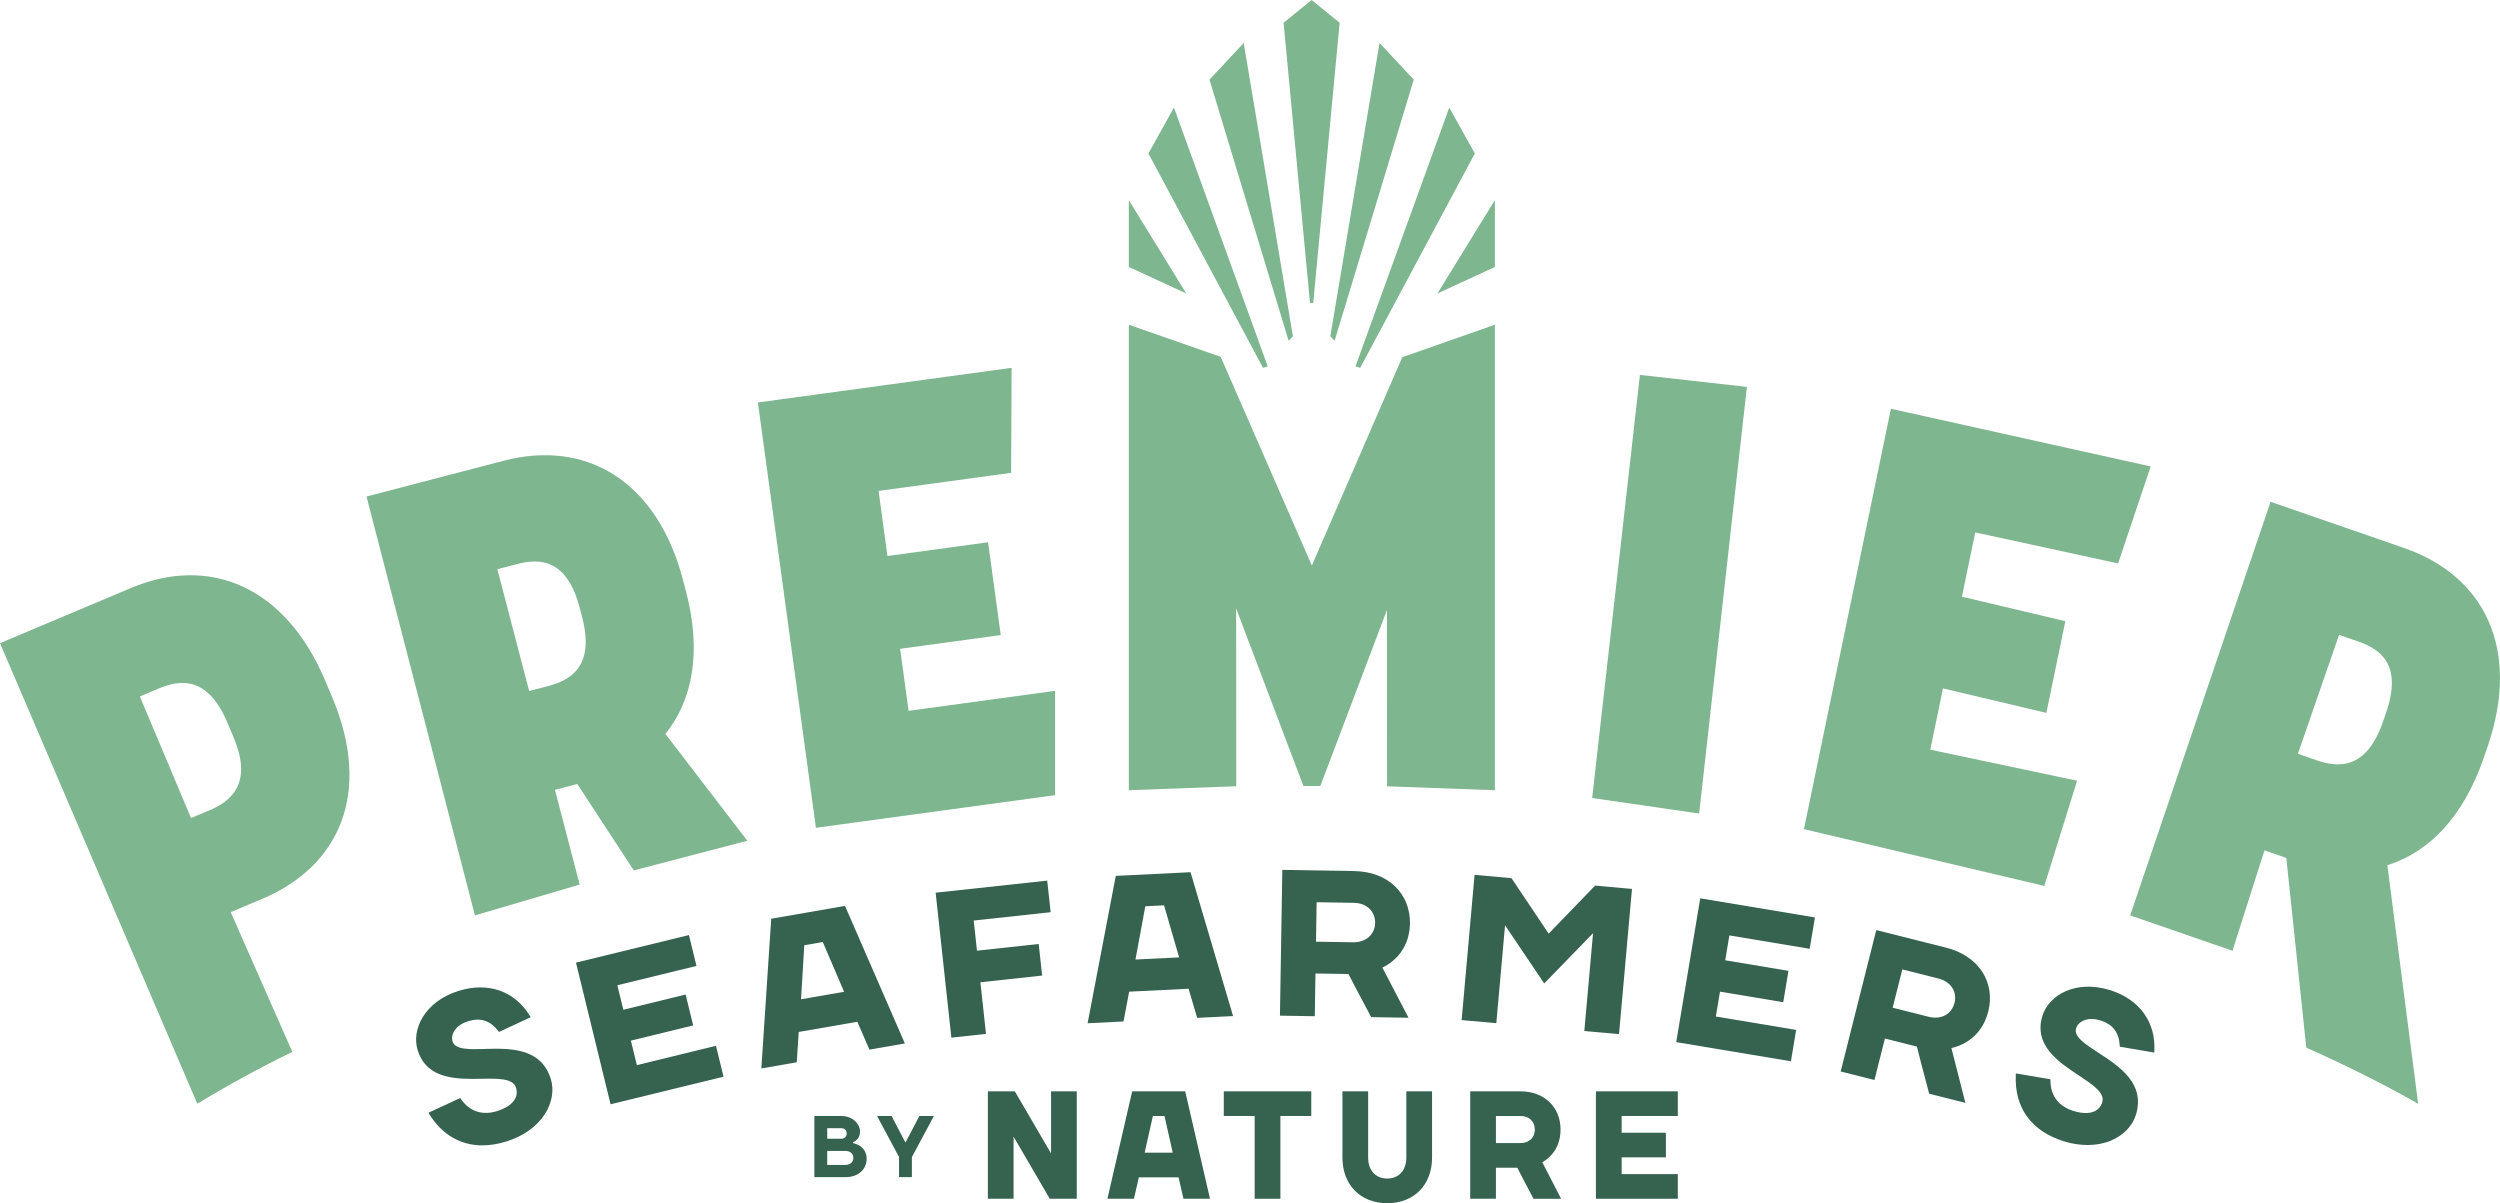 <?xml version="1.0" encoding="UTF-8"?> <svg xmlns="http://www.w3.org/2000/svg" id="a" viewBox="0 0 884.92 425.89"><defs><style>.b{fill:#366250;}.c{fill:#7db68f;}</style></defs><g><g><path class="b" d="M171.57,371.31c-5.61,.14-10.45,.27-11.37-2.65-.39-1.23-.13-2.65,.71-3.91,.68-1.02,2.05-2.4,4.73-3.25,4.39-1.38,7.89-.27,10.7,3.4l.28,.37,11.23-5.21-.34-.56c-5.38-8.76-14.83-12.03-25.27-8.73-11.96,3.78-16.7,13.66-14.38,21.02,3.28,10.4,14,10.21,22.61,10.06,5.97-.1,11.12-.19,12.17,3.14,.51,1.61,.27,3.19-.69,4.55-1.1,1.56-3.14,2.85-5.92,3.73-5.26,1.66-9.82,.17-12.84-4.21l-.28-.4-11.26,5.22,.35,.56c4.54,7.24,11.03,10.98,18.75,10.98,2.74,0,5.64-.47,8.66-1.43,5.85-1.85,10.62-5.25,13.42-9.58,2.6-4.01,3.37-8.59,2.11-12.57-3.49-11.06-14.53-10.78-23.41-10.55Z"></path><polygon class="b" points="225.43 377.02 223.31 368.35 245.36 362.96 242.69 352.03 220.64 357.42 218.52 348.74 246.53 341.91 243.86 330.98 203.88 340.74 216.12 390.87 256.1 381.11 253.43 370.18 225.43 377.02"></polygon><path class="b" d="M299.09,320.66l-26.1,4.54-3.5,52.99,12.54-2.18,.69-10.73,20.75-3.61,4.28,9.86,12.54-2.18-21.19-48.69Zm-14.4,13.92l6.55-1.14,7.54,17.62-15.24,2.65,1.15-19.14Z"></path><polygon class="b" points="368.88 345.32 367.67 334.14 345.82 336.51 344.66 325.84 371.89 322.89 370.68 311.71 331.19 315.98 336.75 367.29 349.01 365.96 347.03 347.69 368.88 345.32"></polygon><path class="b" d="M399.68,351.02l21.04-1.04,3.04,10.31,12.71-.63-15.06-50.93-26.46,1.31-9.97,52.16,12.71-.63,2-10.56Zm5.72-30.23l6.64-.33,5.33,18.42-15.45,.76,3.48-18.85Z"></path><path class="b" d="M482.72,355.07c.82,1.54,1.65,3.09,2.48,4.66l.16,.3,13.21,.22-9.25-17.75c2.2-1.02,9.59-5.22,9.76-15.61,.08-5.12-1.78-9.78-5.24-13.12-3.59-3.46-8.6-5.34-14.5-5.44l-25.44-.42-.84,51.6,12.33,.2,.25-15.13,11.68,.19c1.79,3.52,3.55,6.82,5.41,10.3Zm-16.67-35.71l13.11,.21c2.29,.04,4.23,.76,5.6,2.1,1.31,1.27,2.02,3.05,1.99,5.01-.07,4.11-3.28,6.94-7.82,6.86l-13.11-.21,.23-13.97Z"></path><polygon class="b" points="573.08 366.05 577.67 314.64 564.61 313.48 548.18 330.48 535.01 310.84 521.95 309.67 517.37 361.08 529.65 362.17 532.74 327.53 546.6 348.11 563.89 330.31 560.8 364.95 573.08 366.05"></polygon><polygon class="b" points="593.33 368.88 633.93 375.66 635.78 364.56 607.35 359.82 608.82 351.01 631.21 354.75 633.06 343.65 610.67 339.91 612.14 331.1 640.57 335.85 642.43 324.75 601.83 317.98 593.33 368.88"></polygon><path class="b" d="M688.81,335.43l-24.67-6.21-12.6,50.05,11.96,3.01,3.69-14.68,11.33,2.85c.94,3.83,1.9,7.43,2.91,11.24,.45,1.69,.9,3.4,1.35,5.13l.09,.33,12.81,3.22-4.95-19.4c2.38-.49,10.52-2.89,13.06-12.97,1.25-4.97,.5-9.93-2.11-13.97-2.7-4.19-7.16-7.16-12.87-8.6Zm-15.46,7.71l12.71,3.2c2.22,.56,3.94,1.71,4.98,3.32,.99,1.54,1.27,3.43,.79,5.34-.48,1.9-1.62,3.44-3.22,4.33-1.68,.93-3.74,1.13-5.96,.57l-12.71-3.2,3.41-13.55Z"></path><path class="b" d="M746.7,350.42c-12-3.66-21.5,1.79-23.76,9.18-3.18,10.43,5.75,16.35,12.93,21.1,4.98,3.3,9.27,6.14,8.25,9.48-.49,1.62-1.58,2.78-3.14,3.36-1.79,.67-4.2,.57-6.99-.28-5.28-1.61-8.19-5.42-8.2-10.74v-.49l-12.24-2.07-.03,.66c-.49,11.56,5.61,19.88,17.18,23.41,2.78,.85,5.56,1.27,8.23,1.27,2.95,0,5.76-.52,8.26-1.56,4.41-1.83,7.64-5.17,8.86-9.16,3.39-11.09-5.87-17.11-13.31-21.95-4.7-3.06-8.76-5.7-7.87-8.63,.38-1.23,1.4-2.26,2.8-2.82,1.14-.45,3.05-.82,5.74,0,4.4,1.34,6.65,4.24,6.9,8.86l.02,.46,12.21,2.07,.03-.65c.53-10.27-5.41-18.31-15.88-21.51Z"></path></g><g><polygon class="b" points="372.04 408.29 359.22 386.3 349.67 386.3 349.67 424.32 358.77 424.32 358.77 402.34 371.59 424.32 381.14 424.32 381.14 386.3 372.04 386.3 372.04 408.29"></polygon><path class="b" d="M400.76,386.3l-8.77,38.02h9.39l1.74-7.59h14.05l1.74,7.59h9.39l-8.77-38.02h-18.76Zm14.35,21.71h-9.94l2.92-12.99h4.1l2.92,12.99Z"></path><polygon class="b" points="433.18 395.02 444.11 395.02 444.11 424.32 453.22 424.32 453.22 395.02 464.15 395.02 464.15 386.3 433.18 386.3 433.18 395.02"></polygon><path class="b" d="M497.8,409.76c0,4.5-2.65,7.41-6.76,7.41s-6.76-2.91-6.76-7.41v-23.46h-9.1v23.46c0,9.65,6.37,16.13,15.86,16.13s15.86-6.48,15.86-16.13v-23.46h-9.1v23.46Z"></path><path class="b" d="M552.38,399.82c0-7.96-5.81-13.52-14.12-13.52h-17.85v38.02h9.1v-10.99h7.57c1.25,2.49,2.53,4.91,3.77,7.26,.58,1.11,1.17,2.22,1.76,3.36l.2,.38h9.77l-6.66-12.94c1.8-.99,6.46-4.25,6.46-11.56Zm-22.87-4.79h8.75c3,0,5.02,1.93,5.02,4.79s-2.02,4.79-5.02,4.79h-8.75v-9.59Z"></path><polygon class="b" points="564.9 424.32 593.89 424.32 593.89 415.6 574.01 415.6 574.01 409.67 589.67 409.67 589.67 400.95 574.01 400.95 574.01 395.02 593.89 395.02 593.89 386.3 564.9 386.3 564.9 424.32"></polygon><g><path class="b" d="M301.92,404.61v-.31s2.5-.77,2.5-3.71c0-2.78-2.64-5.57-6.61-5.57h-9.55v21.65h11.02c4.7,0,7.49-2.94,7.49-6.49,0-4.79-4.85-5.57-4.85-5.57Zm-9.11-5.26h4.99c1.18,0,1.91,.77,1.91,1.86s-.73,1.86-1.91,1.86h-4.99v-3.71Zm6.46,12.99h-6.46v-4.95h6.46c1.76,0,2.79,1.08,2.79,2.47s-1.03,2.47-2.79,2.47Z"></path><polygon class="b" points="320.58 404.3 320.43 404.3 315.59 395.02 310.45 395.02 318.23 409.56 318.23 416.67 322.78 416.67 322.78 409.56 330.57 395.02 325.43 395.02 320.58 404.3"></polygon></g></g></g><g><polygon class="c" points="749.74 199.43 761.27 165.11 669.32 144.69 638.54 293.49 723.62 313.59 735.23 276.35 683.26 265.37 687.75 243.67 724.35 252.34 731.06 219.89 694.46 211.21 699.17 188.45 749.74 199.43"></polygon><polygon class="c" points="618.34 136.95 580.48 132.71 563.58 282.47 601.44 287.96 618.34 136.95"></polygon><path class="c" d="M851.1,194.02l-47.39-16.4-49.69,146.39,36.2,12.53,11.33-35.54,7.73,2.67,7.07,67.16c14.06,6.26,27.29,12.89,39.6,19.86l-10.9-84.43c14.82-4.66,26.88-17.12,34.05-37.86l1.34-3.86c12.04-34.78-1.08-60.72-29.35-70.51Zm-6.52,58.32l-1.13,3.25c-5.98,17.29-16.24,16.01-23.36,13.55l-6.71-2.32,14.57-42.1,6.71,2.32c7.73,2.67,15.9,8.01,9.92,25.3Z"></path><polygon class="c" points="496.36 126.44 464.36 200.19 432.08 126.3 399.57 114.96 399.57 279.71 437.59 278.31 437.56 215.38 461.36 278.21 467.36 278.21 490.94 215.9 490.97 278.33 529.14 279.71 529.14 114.94 496.36 126.44"></polygon><polygon class="c" points="373.47 281.46 373.47 244.53 321.61 251.61 318.61 229.65 354.23 224.79 349.74 191.94 314.13 196.81 310.99 173.77 357.9 167.37 358.09 130.2 268.27 142.46 288.81 293.01 373.47 281.46"></polygon><path class="c" d="M115.16,241.05c-14.28-33.92-41.37-44.46-68.74-32.94L0,227.66l69.84,163.03c10.48-6.39,21.71-12.52,33.63-18.37l-21.81-49.45,11.11-4.68c27.37-11.53,39.1-37.48,24.81-71.4l-2.42-5.75Zm-40.99,45.75l-6.55,2.76-18.12-43.04,6.55-2.76c7.54-3.17,17.38-4.75,24.48,12.11l2.17,5.16c7.1,16.86-1.59,22.85-8.53,25.78Z"></path><path class="c" d="M242.84,209.41l-1.03-3.96c-9.3-35.61-34.6-49.91-63.55-42.36l-48.52,12.67,38.37,148.27,37.07-10.93-8.75-33.53,7.91-2.07,20,30.59,40.19-10.49-29-37.81c9.74-12.11,12.85-29.16,7.31-50.4Zm-48.67,33.39l-6.87,1.79-11.25-43.11,6.87-1.79c7.91-2.07,17.67-2.17,22.29,15.53l.87,3.33c4.62,17.7-4.62,22.34-11.91,24.24Z"></path><polygon class="c" points="399.57 70.83 399.57 94.49 419.9 103.88 399.57 70.83"></polygon><polygon class="c" points="406.5 54.32 447.08 130.22 448.73 129.66 415.54 38.08 406.5 54.32"></polygon><path class="c" d="M428.12,28.19c.09,.42,28.03,92.46,28.03,92.46l1.49-1.65-17.41-103.79-12.11,12.98Z"></path><polygon class="c" points="522.04 54.32 481.45 130.22 479.81 129.66 512.99 38.08 522.04 54.32"></polygon><path class="c" d="M500.42,28.19c-.09,.42-28.03,92.46-28.03,92.46l-1.49-1.65,17.41-103.79,12.11,12.98Z"></path><polygon class="c" points="474.19 8.07 464.27 0 454.35 8.07 463.7 107.24 464.84 107.24 474.19 8.07"></polygon><polygon class="c" points="529.14 70.83 529.14 94.49 508.81 103.88 529.14 70.83"></polygon></g></svg> 